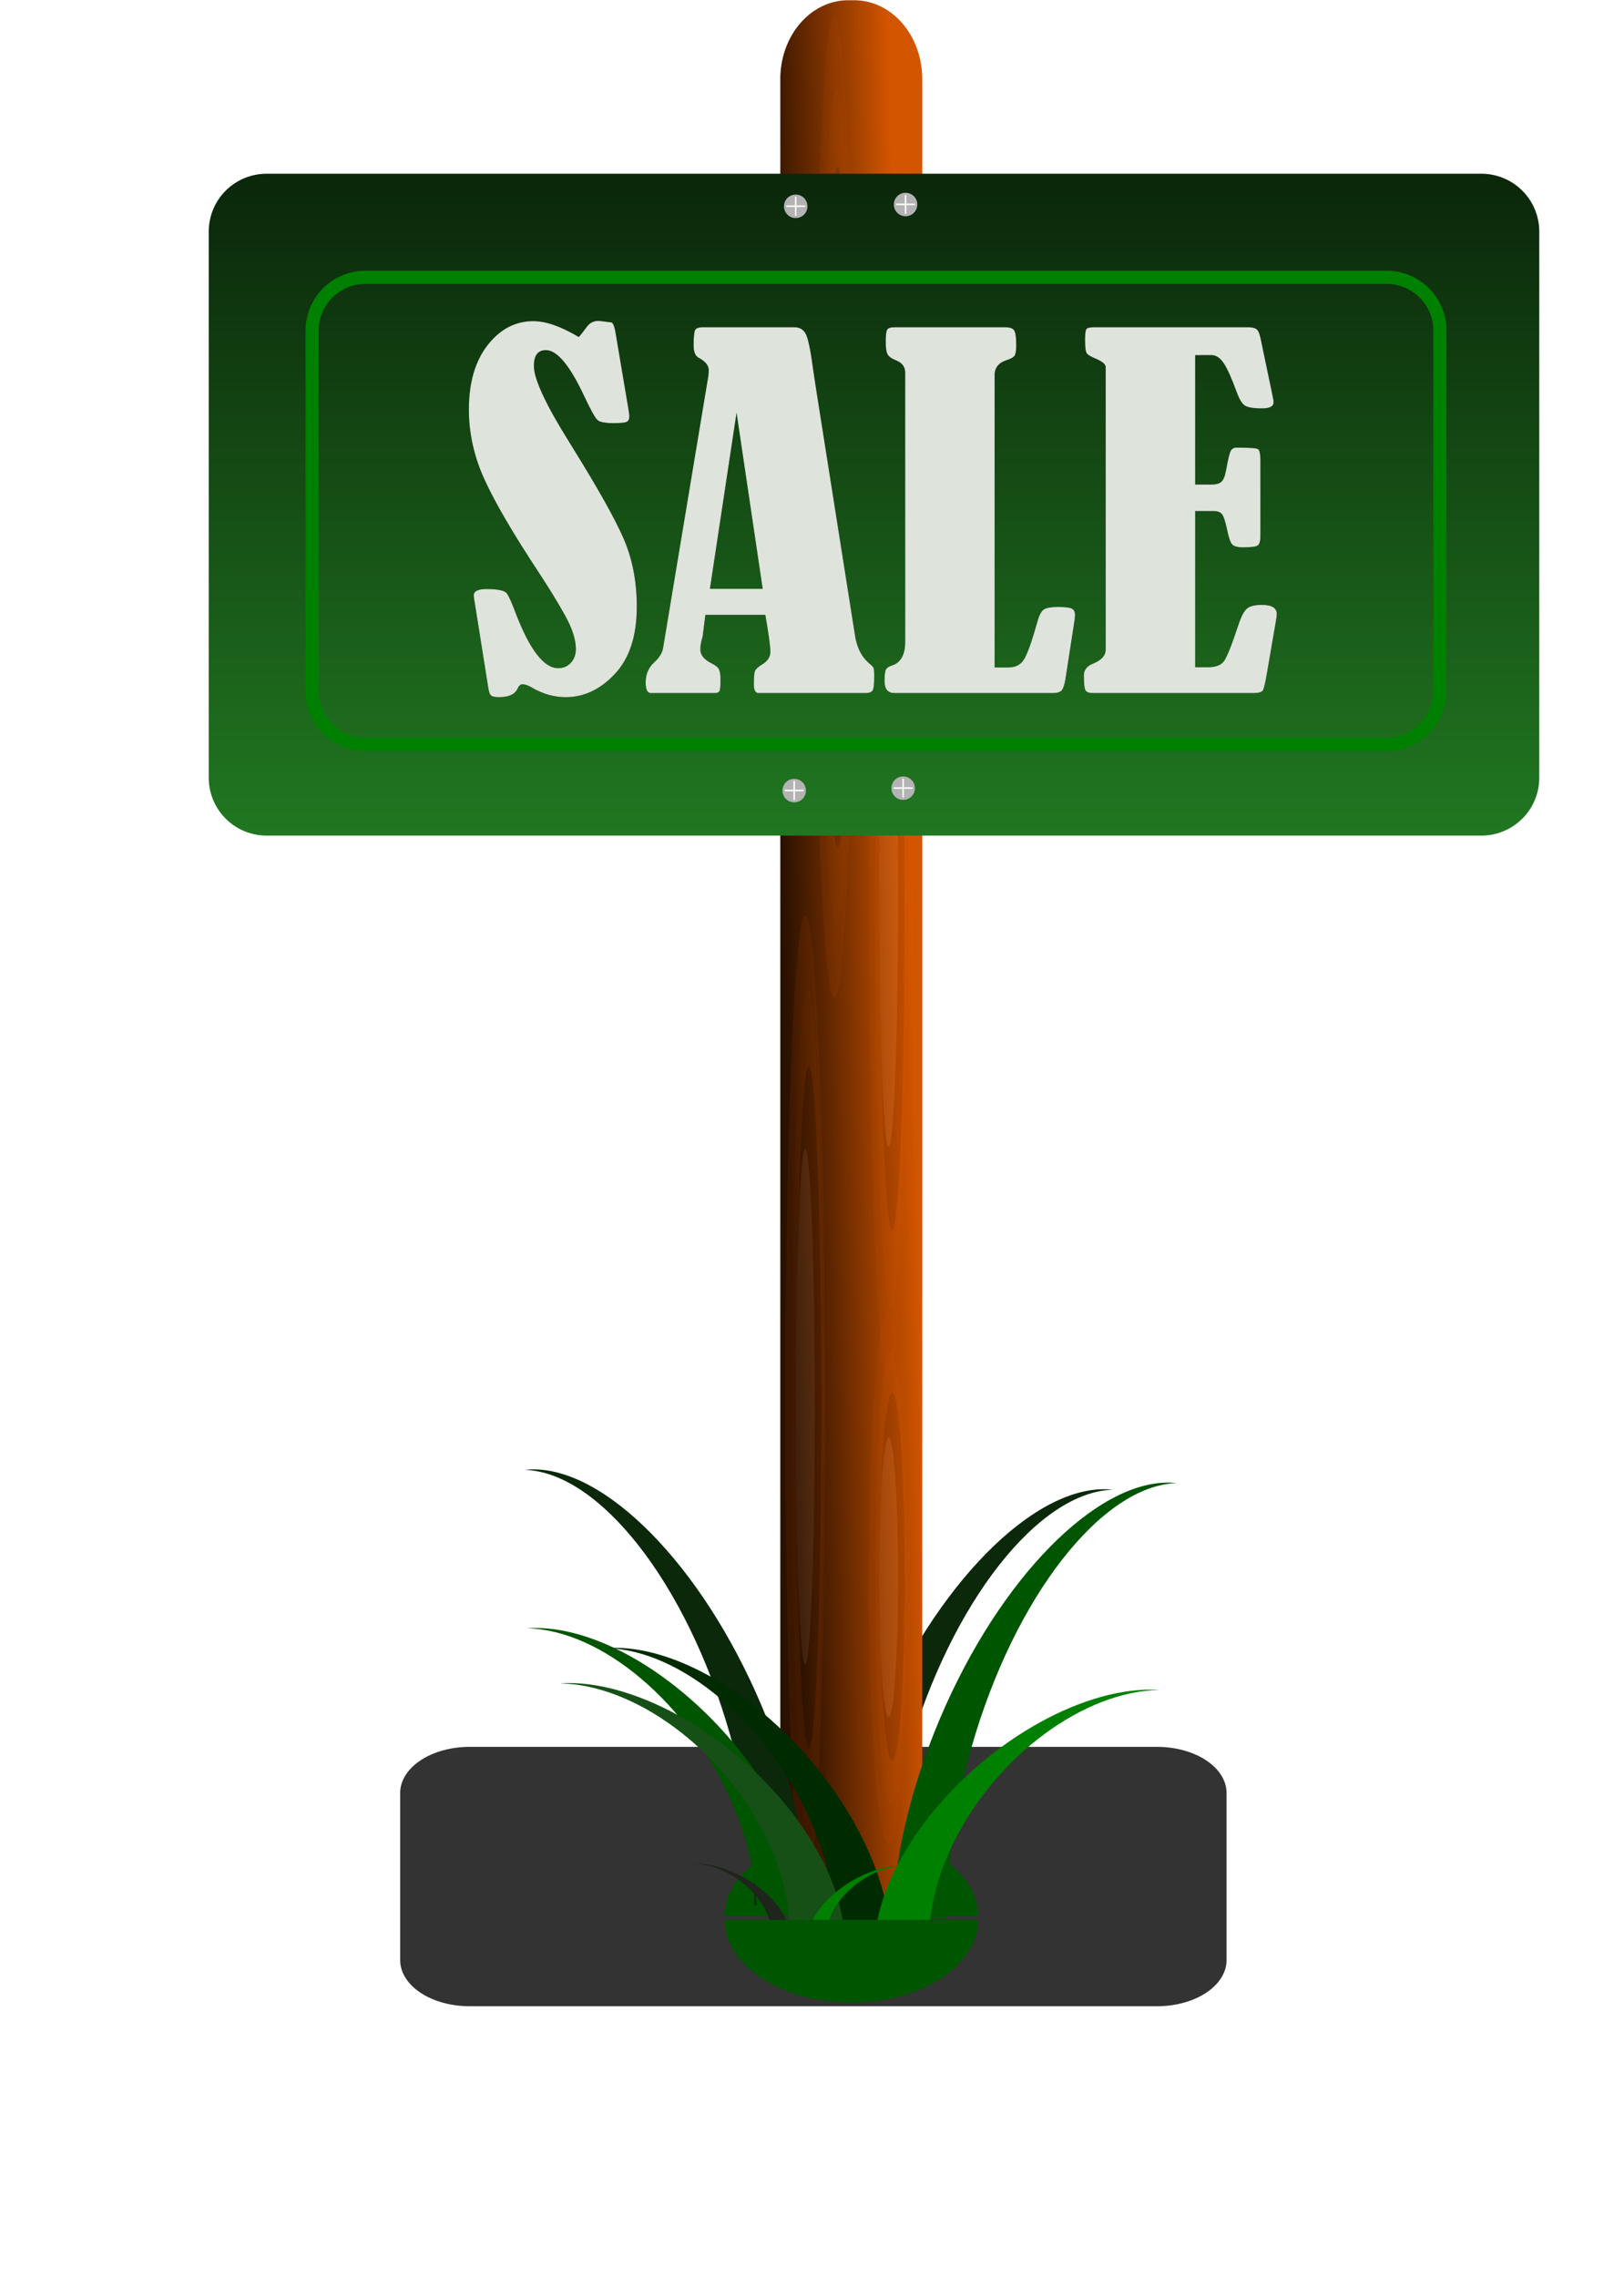 <?xml version="1.0" encoding="UTF-8" standalone="no"?>
<svg viewBox="0 0 116.214 162.903" xmlns="http://www.w3.org/2000/svg">
<defs>
<filter id="filter4858">
<feGaussianBlur stdDeviation=".635"/>
</filter>
<filter height="3.042" id="filter3872" width="1.967" x="-.484" y="-1.021">
<feGaussianBlur stdDeviation="50.291"/>
</filter>
<filter height="1.278" id="filter3914" width="1.139" x="-.069" y="-.139">
<feGaussianBlur stdDeviation="3.995"/>
</filter>
<linearGradient gradientUnits="userSpaceOnUse" id="linearGradient4957" x1="969.585" x2="1007.887" y1="367.306" y2="366.211">
<stop offset="0" stop-color="#2b1100"/>
<stop offset="1" stop-color="#d45500"/>
</linearGradient>
<linearGradient gradientUnits="userSpaceOnUse" id="linearGradient4959" x2="0" y1="207.403" y2="253.958">
<stop offset="0" stop-color="#0b280b"/>
<stop offset="1" stop-color="#217821"/>
</linearGradient>
</defs>
<g transform="translate(-184.75,-193.768)">
<path d="m261.751,721.872h207.518a20.996,20.996 0 0,1 20.996,20.996v76.197a20.996,20.996 0 0,1 -20.996,20.996h-207.518a20.996,20.996 0 0,1 -20.996-20.996v-76.197a20.996,20.996 0 0,1 20.996-20.996" fill="#333" filter="url(#filter3872)" transform="matrix(.237,0,0,.157,156.329,205.396)"/>
<path d="m644.356,700.563c0,38.05-30.995,68.895-69.228,68.895s-69.228-30.846-69.228-68.895" fill="#050" filter="url(#filter3914)" transform="matrix(.131,0,0,-.086,170.342,391.098)"/>
<path d="m263.884,300.301c.169.004.335.016.5.035-5.303.153-11.578,8.032-14.681,18.894-1.239,4.339-1.802,8.561-1.752,12.264h-3.908c.129-4.239 1.255-9.264 3.408-14.332 4.285-10.087 11.201-16.984 16.433-16.861z" fill="#0b280b"/>
<g transform="matrix(.237,0,0,.275,11.038,157.387)">
<path d="m989.067,132.362h1.865a20.496,20.496 0 0,1 20.496,20.496v461.865a20.496,20.496 0 0,1 -20.496,20.496h-1.865a20.496,20.496 0 0,1 -20.496-20.496v-461.865a20.496,20.496 0 0,1 20.496-20.496" fill="url(#linearGradient4957)"/>
<g opacity=".1">
<path d="m1386.528,320.796c0,70.411-13.719,127.491-30.642,127.491s-30.642-57.079-30.642-127.491 13.719-127.491 30.642-127.491 30.642,57.079 30.642,127.491z" fill="#d45500" transform="matrix(.196,0,0,1.002,735.533,42.264)"/>
<path d="m1386.528,320.796c0,70.411-13.719,127.491-30.642,127.491s-30.642-57.079-30.642-127.491 13.719-127.491 30.642-127.491 30.642,57.079 30.642,127.491z" fill="#f60" transform="matrix(.153,0,0,.853,794.489,90.22)"/>
<path d="m1386.528,320.796c0,70.411-13.719,127.491-30.642,127.491s-30.642-57.079-30.642-127.491 13.719-127.491 30.642-127.491 30.642,57.079 30.642,127.491z" fill="#520" transform="matrix(.125,0,0,.695,832.848,140.815)"/>
<path d="m1386.528,320.796c0,70.411-13.719,127.491-30.642,127.491s-30.642-57.079-30.642-127.491 13.719-127.491 30.642-127.491 30.642,57.079 30.642,127.491z" fill="#ffb380" transform="matrix(.094,0,0,.526,873.822,194.859)"/>
</g>
<g opacity=".1">
<path d="m1386.528,320.796c0,70.411-13.719,127.491-30.642,127.491s-30.642-57.079-30.642-127.491 13.719-127.491 30.642-127.491 30.642,57.079 30.642,127.491z" fill="#d45500" transform="matrix(.196,0,0,1.002,710.363,176.868)"/>
<path d="m1386.528,320.796c0,70.411-13.719,127.491-30.642,127.491s-30.642-57.079-30.642-127.491 13.719-127.491 30.642-127.491 30.642,57.079 30.642,127.491z" fill="#f60" transform="matrix(.153,0,0,.853,769.319,224.824)"/>
<path d="m1386.528,320.796c0,70.411-13.719,127.491-30.642,127.491s-30.642-57.079-30.642-127.491 13.719-127.491 30.642-127.491 30.642,57.079 30.642,127.491z" fill="#520" transform="matrix(.125,0,0,.695,807.678,275.419)"/>
<path d="m1386.528,320.796c0,70.411-13.719,127.491-30.642,127.491s-30.642-57.079-30.642-127.491 13.719-127.491 30.642-127.491 30.642,57.079 30.642,127.491z" fill="#ffb380" transform="matrix(.094,0,0,.526,848.653,329.463)"/>
</g>
<g opacity=".1">
<path d="m1386.528,320.796c0,70.411-13.719,127.491-30.642,127.491s-30.642-57.079-30.642-127.491 13.719-127.491 30.642-127.491 30.642,57.079 30.642,127.491z" fill="#d45500" transform="matrix(.196,0,0,1.002,719.118,-57.32)"/>
<path d="m1386.528,320.796c0,70.411-13.719,127.491-30.642,127.491s-30.642-57.079-30.642-127.491 13.719-127.491 30.642-127.491 30.642,57.079 30.642,127.491z" fill="#f60" transform="matrix(.153,0,0,.853,778.074,-9.365)"/>
<path d="m1386.528,320.796c0,70.411-13.719,127.491-30.642,127.491s-30.642-57.079-30.642-127.491 13.719-127.491 30.642-127.491 30.642,57.079 30.642,127.491z" fill="#520" transform="matrix(.125,0,0,.695,816.433,41.23)"/>
<path d="m1386.528,320.796c0,70.411-13.719,127.491-30.642,127.491s-30.642-57.079-30.642-127.491 13.719-127.491 30.642-127.491 30.642,57.079 30.642,127.491z" fill="#ffb380" transform="matrix(.094,0,0,.526,857.407,95.274)"/>
</g>
<g opacity=".1">
<path d="m1386.528,320.796c0,70.411-13.719,127.491-30.642,127.491s-30.642-57.079-30.642-127.491 13.719-127.491 30.642-127.491 30.642,57.079 30.642,127.491z" fill="#d45500" transform="matrix(.196,0,0,.543,735.533,368.507)"/>
<path d="m1386.528,320.796c0,70.411-13.719,127.491-30.642,127.491s-30.642-57.079-30.642-127.491 13.719-127.491 30.642-127.491 30.642,57.079 30.642,127.491z" fill="#f60" transform="matrix(.153,0,0,.462,794.489,394.488)"/>
<path d="m1386.528,320.796c0,70.411-13.719,127.491-30.642,127.491s-30.642-57.079-30.642-127.491 13.719-127.491 30.642-127.491 30.642,57.079 30.642,127.491z" fill="#520" transform="matrix(.125,0,0,.376,832.848,421.898)"/>
<path d="m1386.528,320.796c0,70.411-13.719,127.491-30.642,127.491s-30.642-57.079-30.642-127.491 13.719-127.491 30.642-127.491 30.642,57.079 30.642,127.491z" fill="#ffb380" transform="matrix(.094,0,0,.285,873.822,451.177)"/>
</g>
</g>
<path d="m203.829,206.196h86.93a4.142,4.142 0 0,1 4.142,4.142v39.063a4.142,4.142 0 0,1 -4.142,4.142h-86.93a4.142,4.142 0 0,1 -4.142-4.142v-39.063a4.142,4.142 0 0,1 4.142-4.142" fill="url(#linearGradient4959)"/>
<path d="m222.798,298.883c-.169.004-.335.016-.5.035 5.303.153 11.578,8.032 14.681,18.894 1.239,4.339 1.802,8.561 1.752,12.264h3.908c-.129-4.239-1.255-9.264-3.408-14.332-4.285-10.087-11.201-16.984-16.433-16.861z" fill="#0b280b"/>
<path d="m222.956,310.228c-.169.003-.335.011-.5.023 5.303.101 11.578,5.313 14.681,12.499 1.239,2.87 1.802,5.663 1.752,8.113h3.908c-.129-2.804-1.255-6.128-3.408-9.481-4.285-6.673-11.201-11.235-16.433-11.154z" fill="#050"/>
<path d="m228.626,311.646c-.169.003-.335.011-.5.023 5.303.101 11.578,5.313 14.681,12.499 1.239,2.87 1.802,5.663 1.752,8.113h3.908c-.129-2.804-1.255-6.128-3.408-9.481-4.285-6.673-11.201-11.235-16.433-11.154z" fill="#002b00"/>
<path d="m268.454,299.828c.169.004.335.016.5.035-5.303.153-11.578,8.032-14.681,18.894-1.239,4.339-1.802,8.561-1.752,12.264h-3.908c.129-4.239 1.255-9.264 3.408-14.332 4.285-10.087 11.201-16.984 16.433-16.861z" fill="#050"/>
<path d="m267.193,314.64c.169.002.335.009.5.02-5.303.088-11.578,4.623-14.681,10.876-1.239,2.498-1.802,4.928-1.752,7.06h-3.908c.129-2.44 1.255-5.333 3.408-8.251 4.285-5.807 11.201-9.777 16.433-9.706z" fill="#008000"/>
<path d="m225.317,314.168c-.169.002-.335.009-.5.02 5.303.088 11.578,4.623 14.681,10.876 1.239,2.498 1.802,4.928 1.752,7.06h3.908c-.129-2.44-1.255-5.333-3.408-8.251-4.285-5.807-11.201-9.777-16.433-9.706z" fill="#165016"/>
<path d="m234.597,327.089-.167.005c1.77.024 3.864,1.256 4.9,2.955 .414.679.601,1.339.585,1.918h1.304c-.043-.663-.419-1.449-1.138-2.241-1.43-1.577-3.738-2.656-5.485-2.637z" fill="#1f241c"/>
<path d="m249.247,327.246 .167.005c-1.77.024-3.864,1.256-4.9,2.955-.414.679-.601,1.339-.585,1.918h-1.304c.043-.663.419-1.449 1.138-2.241 1.43-1.577 3.738-2.656 5.485-2.637z" fill="#008000"/>
<path d="m644.356,700.563c0,38.05-30.995,68.895-69.228,68.895s-69.228-30.846-69.228-68.895" fill="#050" filter="url(#filter3914)" transform="matrix(.131,0,0,.086,170.342,270.854)"/>
<g transform="matrix(.237,0,0,.237,162.547,147.13)">
<path d="m123.433,231.603c0,6.66-3.97,12.06-8.867,12.06s-8.867-5.399-8.867-12.06 3.97-12.06 8.867-12.06 8.867,5.399 8.867,12.06z" fill="#b3b3b3" transform="matrix(.4,0,0,.294,288.12,190.969)"/>
<path d="m333.915,256.138h.052a.203,.203 0 0,1 .203.203v5.357a.203,.203 0 0,1 -.203.203h-.052a.203,.203 0 0,1 -.203-.203v-5.357a.203,.203 0 0,1 .203-.203" fill="#fff"/>
<path d="m258.993-336.822h.052a.203,.203 0 0,1 .203.203v5.357a.203,.203 0 0,1 -.203.203h-.052a.203,.203 0 0,1 -.203-.203v-5.357a.203,.203 0 0,1 .203-.203" fill="#fff" transform="matrix(0,1,-1,0,0,0)"/>
</g>
<g transform="matrix(.237,0,0,.237,170.408,147.001)">
<path d="m123.433,231.603c0,6.66-3.97,12.06-8.867,12.06s-8.867-5.399-8.867-12.06 3.97-12.06 8.867-12.06 8.867,5.399 8.867,12.06z" fill="#b3b3b3" transform="matrix(.4,0,0,.294,288.12,190.969)"/>
<path d="m333.915,256.138h.052a.203,.203 0 0,1 .203.203v5.357a.203,.203 0 0,1 -.203.203h-.052a.203,.203 0 0,1 -.203-.203v-5.357a.203,.203 0 0,1 .203-.203" fill="#fff"/>
<path d="m258.993-336.822h.052a.203,.203 0 0,1 .203.203v5.357a.203,.203 0 0,1 -.203.203h-.052a.203,.203 0 0,1 -.203-.203v-5.357a.203,.203 0 0,1 .203-.203" fill="#fff" transform="matrix(0,1,-1,0,0,0)"/>
</g>
<g transform="matrix(.237,0,0,.237,162.438,188.926)">
<path d="m123.433,231.603c0,6.66-3.97,12.06-8.867,12.06s-8.867-5.399-8.867-12.06 3.97-12.06 8.867-12.06 8.867,5.399 8.867,12.06z" fill="#b3b3b3" transform="matrix(.4,0,0,.294,288.12,190.969)"/>
<path d="m333.915,256.138h.052a.203,.203 0 0,1 .203.203v5.357a.203,.203 0 0,1 -.203.203h-.052a.203,.203 0 0,1 -.203-.203v-5.357a.203,.203 0 0,1 .203-.203" fill="#fff"/>
<path d="m258.993-336.822h.052a.203,.203 0 0,1 .203.203v5.357a.203,.203 0 0,1 -.203.203h-.052a.203,.203 0 0,1 -.203-.203v-5.357a.203,.203 0 0,1 .203-.203" fill="#fff" transform="matrix(0,1,-1,0,0,0)"/>
</g>
<g transform="matrix(.237,0,0,.237,170.235,188.753)">
<path d="m123.433,231.603c0,6.66-3.97,12.06-8.867,12.06s-8.867-5.399-8.867-12.06 3.97-12.06 8.867-12.06 8.867,5.399 8.867,12.06z" fill="#b3b3b3" transform="matrix(.4,0,0,.294,288.12,190.969)"/>
<path d="m333.915,256.138h.052a.203,.203 0 0,1 .203.203v5.357a.203,.203 0 0,1 -.203.203h-.052a.203,.203 0 0,1 -.203-.203v-5.357a.203,.203 0 0,1 .203-.203" fill="#fff"/>
<path d="m258.993-336.822h.052a.203,.203 0 0,1 .203.203v5.357a.203,.203 0 0,1 -.203.203h-.052a.203,.203 0 0,1 -.203-.203v-5.357a.203,.203 0 0,1 .203-.203" fill="#fff" transform="matrix(0,1,-1,0,0,0)"/>
</g>
<g filter="url(#filter4858)" font-family="Sans" font-size="34.163" letter-spacing="0" transform="matrix(1.029,0,0,.972,.511,.518)" word-spacing="0">
<path d="m219.293,223.619c.067-.056.256-.306.567-.751 .2-.289.467-.434.801-.434 .078,3e-005 .389.039.934.117 .111.111.195.345.25.701l.901,5.655c.044.3.067.478.067.534-1e-005,.211-.058.35-.175.417s-.425.1-.926.1c-.567,2e-005-.934-.072-1.101-.217s-.484-.745-.951-1.802c-.99-2.235-1.874-3.353-2.652-3.353-.556,2e-005-.834.389-.834,1.168-1e-005,.968.84,2.869 2.519,5.705 1.924,3.269 3.178,5.635 3.762,7.098s.876,3.1.876,4.913c-1e-005,2.146-.506,3.792-1.518,4.938s-2.152,1.718-3.42,1.718c-.801,0-1.574-.228-2.319-.684-.289-.178-.517-.267-.684-.267-.145,0-.261.106-.35.317-.178.423-.612.634-1.301.634-.267,0-.448-.042-.542-.125s-.164-.303-.209-.659l-.834-5.555c-.111-.712-.167-1.09-.167-1.134 0-.322.295-.484.884-.484 .801,1e-005 1.273.106 1.418.317s.35.695.617,1.451c.979,2.702 1.963,4.053 2.953,4.053 .367,0 .664-.133.892-.4s.342-.601.342-1.001c-1e-005-.701-.253-1.532-.759-2.494s-1.126-2.032-1.86-3.211c-1.757-2.825-3-5.079-3.728-6.764s-1.093-3.406-1.093-5.163c0-1.979.434-3.559 1.301-4.737s1.929-1.768 3.186-1.768c.867,3e-005 1.918.389 3.153,1.168z"/>
<path d="m232.271,244.07h-4.17l-.183,1.535c-1e-005,.033-.011.083-.033.15-.089.323-.133.612-.133.867-1e-005,.4.261.74.784,1.018 .278.145.45.295.517.45s.1.411.1.767c-1e-005,.456-.025.731-.075.826s-.17.142-.359.142h-4.404c-.245,0-.367-.256-.367-.767 0-.612.195-1.107.584-1.485 .367-.345.578-.712.634-1.101l3.086-19.634c.056-.3.083-.562.083-.784 0-.345-.239-.651-.717-.917-.222-.133-.334-.428-.334-.884 0-.612.033-.99.1-1.134s.245-.217.534-.217h6.372c.389,3e-005 .662.184.817.55s.311,1.168.467,2.402c.067.478.133.951.2,1.418l2.736,18.332c.133.89.461,1.568.984,2.035 .145.122.239.22.284.292s.067.292.067.659c-2e-005,.567-.039.915-.117,1.043s-.245.192-.5.192h-7.423c-.222,0-.334-.211-.334-.634-1e-005-.534.028-.867.083-1.001s.217-.289.484-.467c.389-.245.584-.556.584-.934-1e-005-.389-.117-1.296-.35-2.719zm-2.002-14.879-1.852,12.961h3.67z"/>
<path d="m248.218,247.94h.951c.489,0 .851-.195 1.084-.584s.539-1.29.917-2.702c.133-.545.295-.876.484-.993s.512-.175.968-.175c.5,1e-005 .823.042.967.125s.217.236.217.459c-2e-005,.156-.028.406-.083.751l-.584,3.987c-.067.411-.153.684-.259.817s-.32.2-.642.2h-10.976c-.467,0-.701-.289-.701-.867 0-.445.031-.731.092-.859s.192-.225.392-.292c.634-.2.951-.784.951-1.752v-19.817c0-.411-.2-.706-.601-.884-.345-.145-.556-.306-.634-.484s-.117-.473-.117-.884c0-.489.033-.792.1-.909s.245-.175.534-.175h7.69c.289,3e-005 .487.07.592.209s.158.514.158,1.126c-1e-005,.367-.036.614-.108.742s-.259.242-.559.342c-.556.189-.834.556-.834,1.101z"/>
<path d="m262.163,224.954v9.525h1.134c.311,1e-005 .539-.067.684-.2s.256-.423.334-.867c.133-.79.242-1.262.325-1.418s.214-.234.392-.234c.879,1e-005 1.376.036 1.493.108s.175.353.175.842v5.555c-1e-005,.345-.056.57-.167.676s-.456.158-1.034.158c-.378,1e-005-.631-.07-.759-.209s-.253-.531-.375-1.176c-.122-.589-.242-.951-.359-1.084s-.297-.2-.542-.2h-1.301v11.493h.884c.545,0 .92-.153 1.126-.459s.537-1.187.993-2.644c.189-.612.384-1.012.584-1.201s.55-.284 1.051-.284c.689,1e-005 1.034.222 1.034.667-1e-005,.133-.022.328-.067.584l-.617,3.787c-.111.689-.203,1.104-.275,1.243s-.297.209-.676.209h-11.126c-.278,0-.456-.064-.534-.192s-.117-.498-.117-1.109c0-.389.2-.673.601-.851 .612-.256.917-.606.917-1.051v-20.801c-.011-.211-.261-.423-.751-.634-.334-.145-.531-.284-.592-.417s-.092-.456-.092-.968c0-.434.033-.692.1-.776s.261-.125.584-.125h10.642c.267,3e-005 .462.044.584.133s.217.3.284.634l.851,4.304c.044.222.067.373.067.45-2e-005,.3-.267.45-.801.45-.601,3e-005-1.001-.07-1.201-.209s-.395-.487-.584-1.043c-.345-1.001-.642-1.696-.892-2.085s-.531-.584-.842-.584z"/>
</g>
<g fill="#dee3db" font-family="Sans" font-size="34.163" letter-spacing="0" transform="matrix(1.029,0,0,.972,.511,.518)" word-spacing="0">
<path d="m219.293,223.619c.067-.056.256-.306.567-.751 .2-.289.467-.434.801-.434 .078,3e-005 .389.039.934.117 .111.111.195.345.25.701l.901,5.655c.044.3.067.478.067.534-1e-005,.211-.058.35-.175.417s-.425.1-.926.1c-.567,2e-005-.934-.072-1.101-.217s-.484-.745-.951-1.802c-.99-2.235-1.874-3.353-2.652-3.353-.556,2e-005-.834.389-.834,1.168-1e-005,.968.84,2.869 2.519,5.705 1.924,3.269 3.178,5.635 3.762,7.098s.876,3.1.876,4.913c-1e-005,2.146-.506,3.792-1.518,4.938s-2.152,1.718-3.42,1.718c-.801,0-1.574-.228-2.319-.684-.289-.178-.517-.267-.684-.267-.145,0-.261.106-.35.317-.178.423-.612.634-1.301.634-.267,0-.448-.042-.542-.125s-.164-.303-.209-.659l-.834-5.555c-.111-.712-.167-1.09-.167-1.134 0-.322.295-.484.884-.484 .801,1e-005 1.273.106 1.418.317s.35.695.617,1.451c.979,2.702 1.963,4.053 2.953,4.053 .367,0 .664-.133.892-.4s.342-.601.342-1.001c-1e-005-.701-.253-1.532-.759-2.494s-1.126-2.032-1.86-3.211c-1.757-2.825-3-5.079-3.728-6.764s-1.093-3.406-1.093-5.163c0-1.979.434-3.559 1.301-4.737s1.929-1.768 3.186-1.768c.867,3e-005 1.918.389 3.153,1.168z" fill="#dee3db"/>
<path d="m232.271,244.07h-4.17l-.183,1.535c-1e-005,.033-.011.083-.033.15-.089.323-.133.612-.133.867-1e-005,.4.261.74.784,1.018 .278.145.45.295.517.45s.1.411.1.767c-1e-005,.456-.025.731-.075.826s-.17.142-.359.142h-4.404c-.245,0-.367-.256-.367-.767 0-.612.195-1.107.584-1.485 .367-.345.578-.712.634-1.101l3.086-19.634c.056-.3.083-.562.083-.784 0-.345-.239-.651-.717-.917-.222-.133-.334-.428-.334-.884 0-.612.033-.99.1-1.134s.245-.217.534-.217h6.372c.389,3e-005 .662.184.817.55s.311,1.168.467,2.402c.067.478.133.951.2,1.418l2.736,18.332c.133.89.461,1.568.984,2.035 .145.122.239.22.284.292s.067.292.067.659c-2e-005,.567-.039.915-.117,1.043s-.245.192-.5.192h-7.423c-.222,0-.334-.211-.334-.634-1e-005-.534.028-.867.083-1.001s.217-.289.484-.467c.389-.245.584-.556.584-.934-1e-005-.389-.117-1.296-.35-2.719zm-2.002-14.879-1.852,12.961h3.67z" fill="#dee3db"/>
<path d="m248.218,247.94h.951c.489,0 .851-.195 1.084-.584s.539-1.29.917-2.702c.133-.545.295-.876.484-.993s.512-.175.968-.175c.5,1e-005 .823.042.967.125s.217.236.217.459c-2e-005,.156-.028.406-.083.751l-.584,3.987c-.067.411-.153.684-.259.817s-.32.2-.642.2h-10.976c-.467,0-.701-.289-.701-.867 0-.445.031-.731.092-.859s.192-.225.392-.292c.634-.2.951-.784.951-1.752v-19.817c0-.411-.2-.706-.601-.884-.345-.145-.556-.306-.634-.484s-.117-.473-.117-.884c0-.489.033-.792.1-.909s.245-.175.534-.175h7.69c.289,3e-005 .487.07.592.209s.158.514.158,1.126c-1e-005,.367-.036.614-.108.742s-.259.242-.559.342c-.556.189-.834.556-.834,1.101z" fill="#dee3db"/>
<path d="m262.163,224.954v9.525h1.134c.311,1e-005 .539-.067.684-.2s.256-.423.334-.867c.133-.79.242-1.262.325-1.418s.214-.234.392-.234c.879,1e-005 1.376.036 1.493.108s.175.353.175.842v5.555c-1e-005,.345-.056.57-.167.676s-.456.158-1.034.158c-.378,1e-005-.631-.07-.759-.209s-.253-.531-.375-1.176c-.122-.589-.242-.951-.359-1.084s-.297-.2-.542-.2h-1.301v11.493h.884c.545,0 .92-.153 1.126-.459s.537-1.187.993-2.644c.189-.612.384-1.012.584-1.201s.55-.284 1.051-.284c.689,1e-005 1.034.222 1.034.667-1e-005,.133-.022.328-.067.584l-.617,3.787c-.111.689-.203,1.104-.275,1.243s-.297.209-.676.209h-11.126c-.278,0-.456-.064-.534-.192s-.117-.498-.117-1.109c0-.389.2-.673.601-.851 .612-.256.917-.606.917-1.051v-20.801c-.011-.211-.261-.423-.751-.634-.334-.145-.531-.284-.592-.417s-.092-.456-.092-.968c0-.434.033-.692.1-.776s.261-.125.584-.125h10.642c.267,3e-005 .462.044.584.133s.217.3.284.634l.851,4.304c.044.222.067.373.067.45-2e-005,.3-.267.45-.801.45-.601,3e-005-1.001-.07-1.201-.209s-.395-.487-.584-1.043c-.345-1.001-.642-1.696-.892-2.085s-.531-.584-.842-.584z" fill="#dee3db"/>
</g>
<path d="m210.9,213.605h73.078a3.814,3.814 0 0,1 3.814,3.814v25.79a3.814,3.814 0 0,1 -3.814,3.814h-73.078a3.814,3.814 0 0,1 -3.814-3.814v-25.79a3.814,3.814 0 0,1 3.814-3.814" fill="none" stroke="#008000" stroke-width=".941"/>
</g>
</svg>
